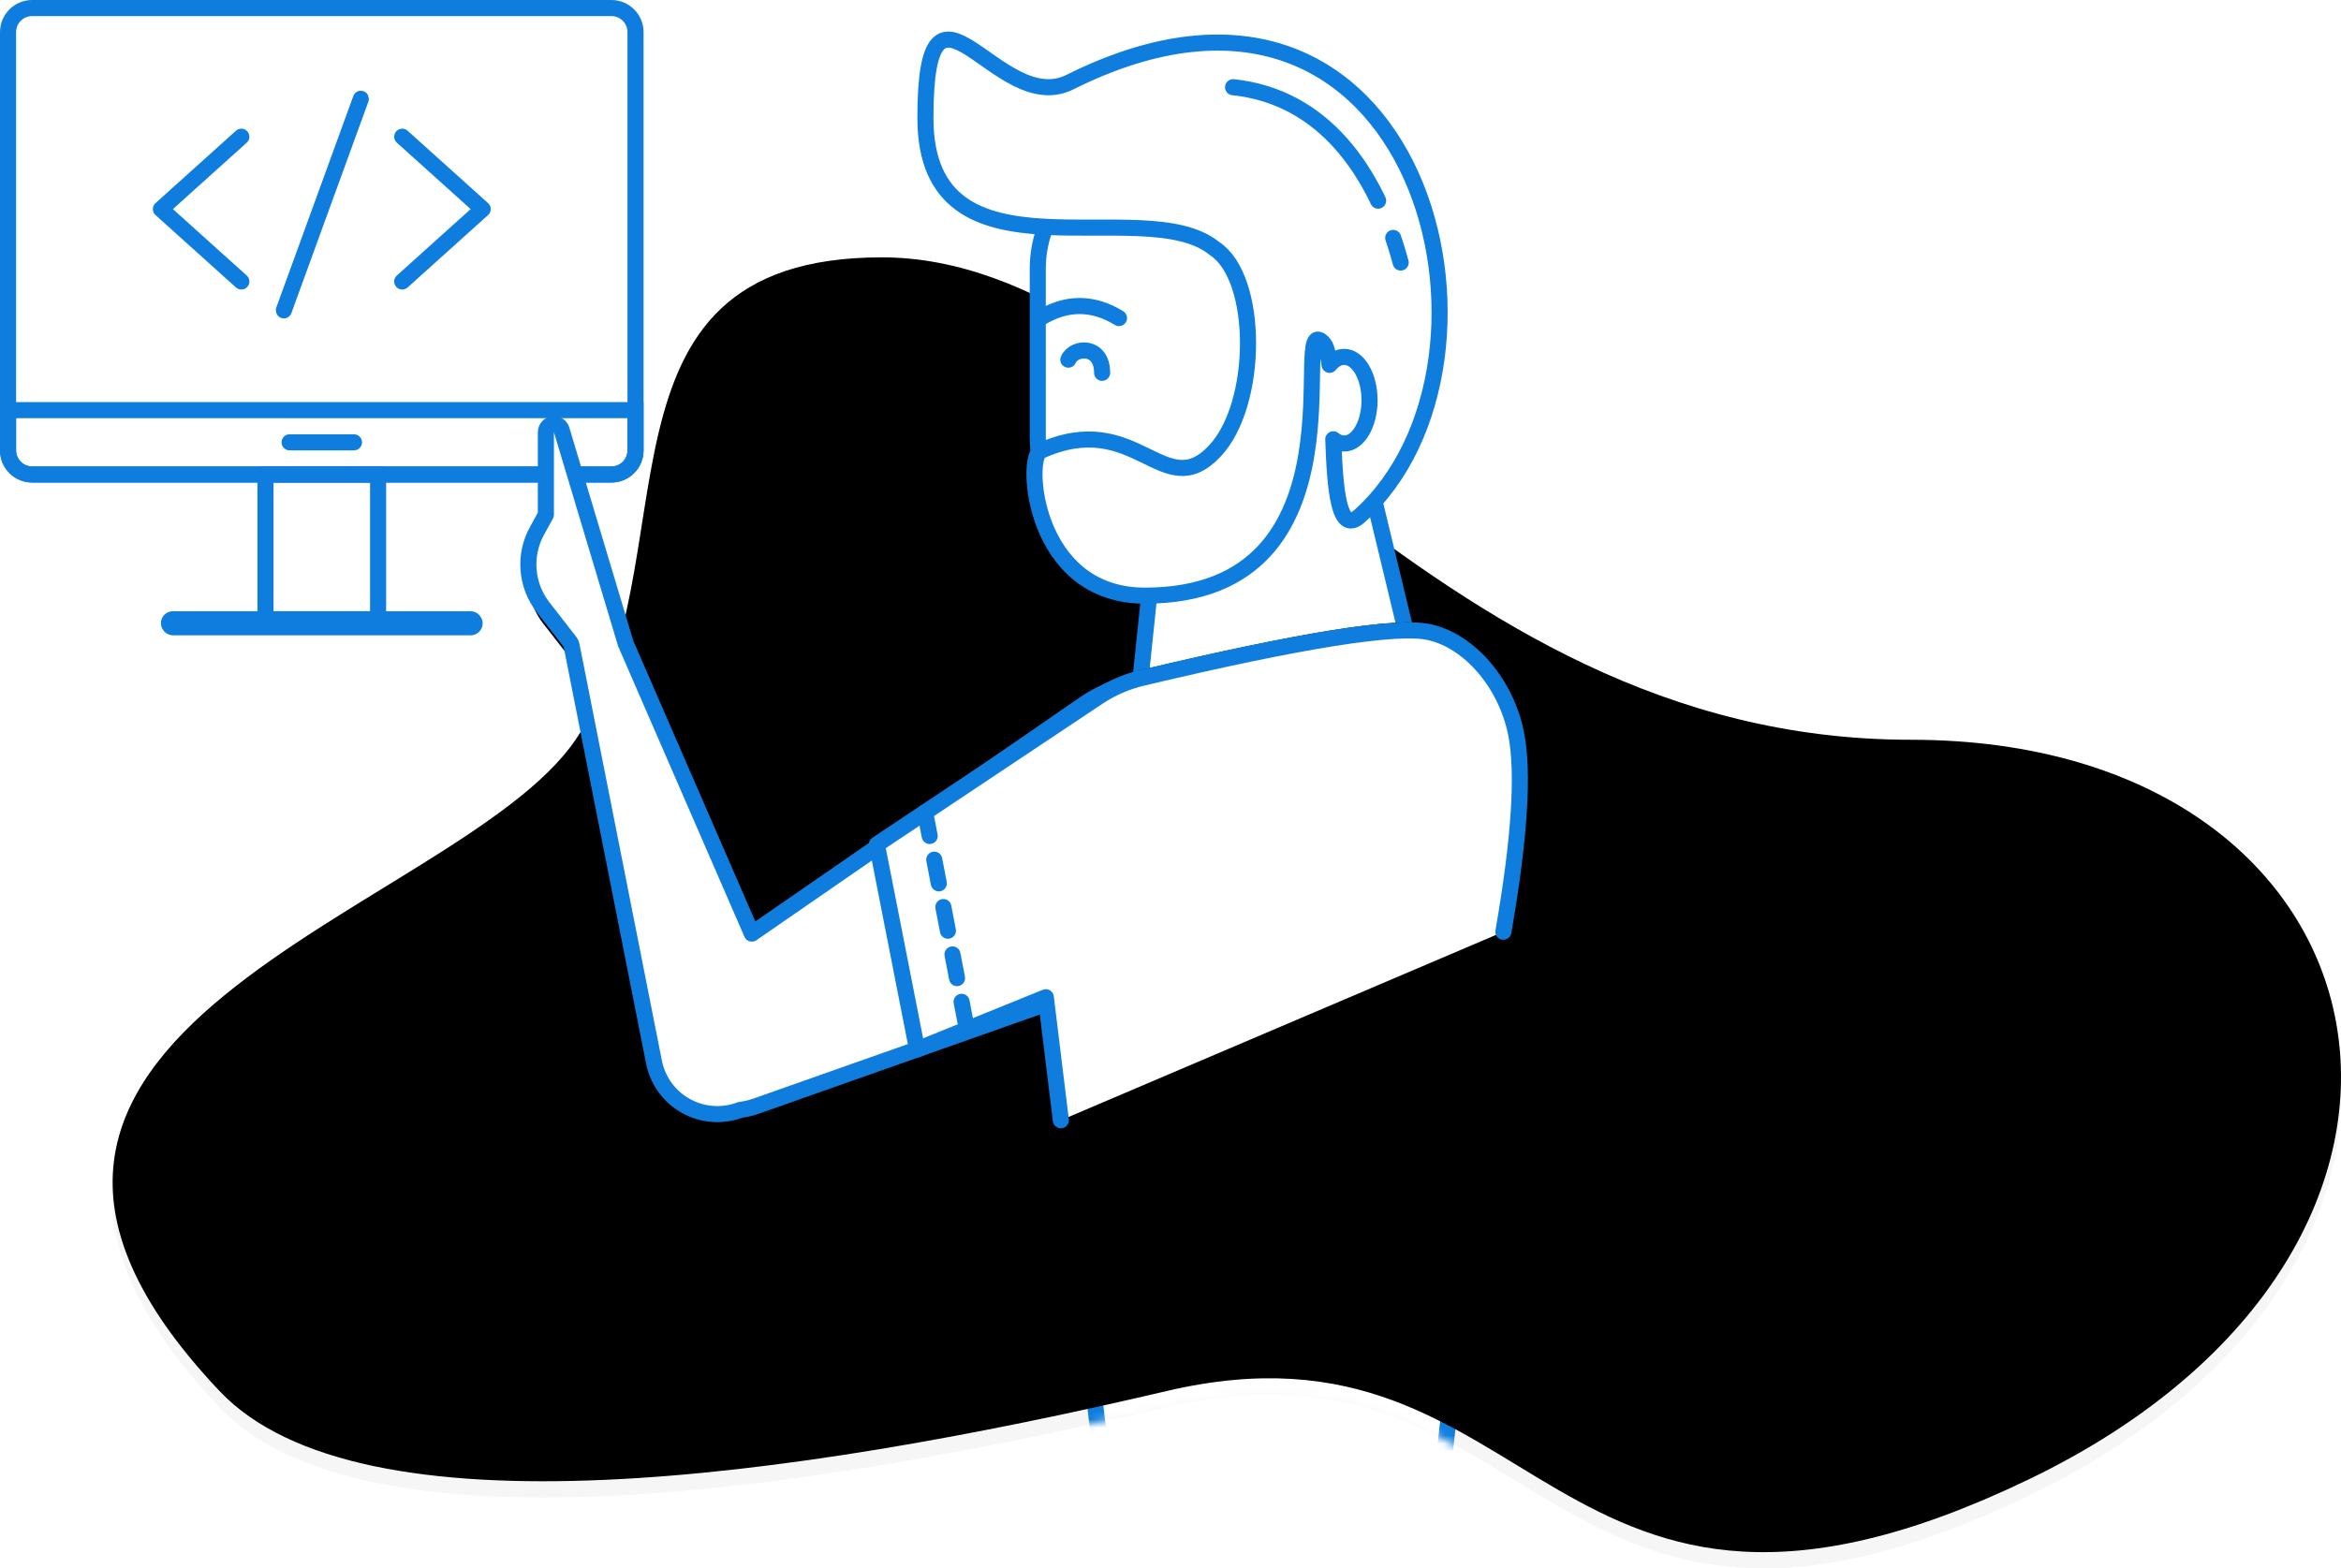 <?xml version="1.0" encoding="UTF-8"?>
<svg width="291px" height="195px" viewBox="0 0 291 195" version="1.1" xmlns="http://www.w3.org/2000/svg" xmlns:xlink="http://www.w3.org/1999/xlink">
    <!-- Generator: Sketch 51.3 (57544) - http://www.bohemiancoding.com/sketch -->
    <title>Group 36</title>
    <desc>Created with Sketch.</desc>
    <defs>
        <path d="M131.04,140.962 C177.942,129.965 177.942,180.952 238.168,151.959 C298.395,122.967 284.738,59.984 223.532,59.984 C162.327,59.984 133.682,0 95.614,0 C57.546,0 72.37,38.24 57.546,59.984 C42.722,81.728 -29.272,95.974 13.286,140.962 C30.758,159.432 84.138,151.959 131.04,140.962 Z" id="path-1"></path>
        <path d="M23.537,1 L47.302,7.278 C49.113,7.756 50.832,8.53 52.39,9.569 L80.037,28 L75.037,53.488 L59.037,47 L52.473,101.26 L9.742,106.191 L0.121,21.235 C-1.044,10.947 6.351,1.662 16.639,0.497 C18.95,0.236 21.289,0.406 23.537,1 Z" id="path-3"></path>
        <filter x="-1.9%" y="-2.4%" width="103.7%" height="103.8%" filterUnits="objectBoundingBox" id="filter-4">
            <feMorphology radius="1" operator="dilate" in="SourceAlpha" result="shadowSpreadOuter1"></feMorphology>
            <feOffset dx="0" dy="-1" in="shadowSpreadOuter1" result="shadowOffsetOuter1"></feOffset>
            <feComposite in="shadowOffsetOuter1" in2="SourceAlpha" operator="out" result="shadowOffsetOuter1"></feComposite>
            <feColorMatrix values="0 0 0 0 0   0 0 0 0 0   0 0 0 0 0  0 0 0 0.1 0" type="matrix" in="shadowOffsetOuter1"></feColorMatrix>
        </filter>
        <path d="M131.04,170.962 C177.942,159.965 177.942,210.952 238.168,181.959 C298.395,152.967 284.738,89.984 223.532,89.984 C162.327,89.984 133.682,30 95.614,30 C57.546,30 72.37,68.24 57.546,89.984 C42.722,111.728 -29.272,125.974 13.286,170.962 C30.758,189.432 84.138,181.959 131.04,170.962 Z" id="path-5"></path>
        <filter x="-2.2%" y="-3.7%" width="104.3%" height="107.5%" filterUnits="objectBoundingBox" id="filter-6">
            <feGaussianBlur stdDeviation="5" in="SourceAlpha" result="shadowBlurInner1"></feGaussianBlur>
            <feOffset dx="0" dy="-2" in="shadowBlurInner1" result="shadowOffsetInner1"></feOffset>
            <feComposite in="shadowOffsetInner1" in2="SourceAlpha" operator="arithmetic" k2="-1" k3="1" result="shadowInnerInner1"></feComposite>
            <feColorMatrix values="0 0 0 0 0.812   0 0 0 0 0.847   0 0 0 0 0.863  0 0 0 1 0" type="matrix" in="shadowInnerInner1"></feColorMatrix>
        </filter>
        <path d="M96.541,112.087 L112.203,76.055 C112.219,76.018 112.233,75.981 112.244,75.943 L120.186,49.452 C120.313,49.029 120.702,48.739 121.144,48.739 C121.696,48.739 122.144,49.186 122.144,49.739 L122.144,60 L123.249,62.007 C124.918,65.037 124.624,68.769 122.5,71.5 L119.146,75.813 C119.05,75.936 118.984,76.08 118.954,76.233 L108.707,128.061 C108.603,128.584 108.448,129.096 108.243,129.589 C106.569,133.61 102.002,135.55 97.961,133.999 C97.308,133.92 96.655,133.77 96.013,133.543 L39.895,113.73 C30.998,110.589 26.332,100.829 29.473,91.932 C29.723,91.224 30.02,90.533 30.361,89.863 C34.638,81.468 44.912,78.13 53.307,82.408 C53.983,82.752 54.634,83.14 55.258,83.571 L96.541,112.087 Z" id="path-7"></path>
        <filter x="-2.1%" y="-2.3%" width="104.2%" height="107.0%" filterUnits="objectBoundingBox" id="filter-8">
            <feMorphology radius="1" operator="dilate" in="SourceAlpha" result="shadowSpreadOuter1"></feMorphology>
            <feOffset dx="0" dy="2" in="shadowSpreadOuter1" result="shadowOffsetOuter1"></feOffset>
            <feComposite in="shadowOffsetOuter1" in2="SourceAlpha" operator="out" result="shadowOffsetOuter1"></feComposite>
            <feColorMatrix values="0 0 0 0 0   0 0 0 0 0   0 0 0 0 0  0 0 0 0.1 0" type="matrix" in="shadowOffsetOuter1"></feColorMatrix>
        </filter>
        <path d="M3.122,111.857 C1.109,100.304 0.579,92.105 1.532,87.262 C2.753,81.056 7.279,75.714 12.338,74.602 C16.409,73.707 28.303,75.601 48.019,80.285 L48.019,80.285 C49.98,80.751 51.843,81.562 53.52,82.68 L81,101 L76,126.488 L60,120 L58.131,135.297" id="path-9"></path>
        <filter x="-1.9%" y="-4.1%" width="103.8%" height="106.6%" filterUnits="objectBoundingBox" id="filter-10">
            <feMorphology radius="1" operator="dilate" in="SourceAlpha" result="shadowSpreadOuter1"></feMorphology>
            <feOffset dx="0" dy="-1" in="shadowSpreadOuter1" result="shadowOffsetOuter1"></feOffset>
            <feComposite in="shadowOffsetOuter1" in2="SourceAlpha" operator="out" result="shadowOffsetOuter1"></feComposite>
            <feColorMatrix values="0 0 0 0 0   0 0 0 0 0   0 0 0 0 0  0 0 0 0.1 0" type="matrix" in="shadowOffsetOuter1"></feColorMatrix>
        </filter>
    </defs>
    <g id="Page-1" stroke="none" stroke-width="1" fill="none" fill-rule="evenodd">
        <g id="Team-Copy-4" transform="translate(-69, -2257)">
            <g id="Group-20" transform="translate(69, 823)">
                <g id="Group-36" transform="translate(0, 1434)">
                    <g id="Group-49-Copy">
                        <path d="M4,1 C2.343,1 1,2.343 1,4 L1,56 C1,57.657 2.343,59 4,59 L76,59 C77.657,59 79,57.657 79,56 L79,4 C79,2.343 77.657,1 76,1 L4,1 Z" id="Rectangle-27-Copy-9" stroke="#0F7DDE" stroke-width="2"></path>
                        <path d="M1,51 L1,56 C1,57.657 2.343,59 4,59 L76,59 C77.657,59 79,57.657 79,56 L79,51 L1,51 Z" id="Rectangle-27-Copy-9" stroke="#0F7DDE" stroke-width="2"></path>
                        <path d="M36,54 L44,54 C44.552,54 45,54.448 45,55 L45,55 C45,55.552 44.552,56 44,56 L36,56 C35.448,56 35,55.552 35,55 L35,55 C35,54.448 35.448,54 36,54 Z" id="Rectangle-27-Copy-9" fill="#0F7DDE"></path>
                        <g id="Group-12" transform="translate(20, 11)" stroke="#0F7DDE">
                            <polyline id="Line-2" stroke-width="2" stroke-linecap="round" stroke-linejoin="round" points="10 24 0 15 10 6"></polyline>
                            <polyline id="Line-2" stroke-width="2" stroke-linecap="round" stroke-linejoin="round" transform="translate(35, 15) scale(-1, 1) translate(-35, -15) " points="40 24 30 15 40 6"></polyline>
                            <rect id="Rectangle-30" fill="#272724" transform="translate(20.07, 14.437) rotate(20) translate(-20.07, -14.437) " x="19.57" y="-0.063" width="1" height="29" rx="0.5"></rect>
                        </g>
                        <rect id="Rectangle-27-Copy-9" stroke="#0F7DDE" stroke-width="2" x="33" y="59" width="14" height="18"></rect>
                        <rect id="Rectangle-27-Copy-9" stroke="#0F7DDE" stroke-width="2" x="21" y="77" width="38" height="1" rx="0.5"></rect>
                    </g>
                    <g id="Group-27" transform="translate(14, 4)">
                        <path d="M131.04,170.962 C177.942,159.965 177.942,210.952 238.168,181.959 C298.395,152.967 284.738,89.984 223.532,89.984 C162.327,89.984 133.682,30 95.614,30 C57.546,30 72.37,68.24 57.546,89.984 C42.722,111.728 -29.272,125.974 13.286,170.962 C30.758,189.432 84.138,181.959 131.04,170.962 Z" id="Oval-15-Copy-3" fill="#F6F6F6"></path>
                        <g id="Group-30" transform="translate(0, 30)">
                            <mask id="mask-2" fill="white">
                                <use xlink:href="#path-1"></use>
                            </mask>
                            <use id="Mask" fill="#F6F6F6" xlink:href="#path-1"></use>
                            <g mask="url(#mask-2)" id="Path" stroke-linecap="round" stroke-linejoin="round">
                                <g transform="translate(95, 43)">
                                    <g transform="translate(40.018, 53.285) scale(-1, 1) translate(-40.018, -53.285) ">
                                        <use fill="black" fill-opacity="1" filter="url(#filter-4)" xlink:href="#path-3"></use>
                                        <use stroke="#0F7DDE" stroke-width="2" fill="#FFFFFF" fill-rule="evenodd" xlink:href="#path-3"></use>
                                    </g>
                                </g>
                            </g>
                        </g>
                        <g id="Oval-15-Copy-3" fill="black" fill-opacity="1">
                            <use filter="url(#filter-6)" xlink:href="#path-5"></use>
                        </g>
                        <g id="Group-51-Copy-5" transform="translate(113.5, 89) scale(-1, 1) translate(-113.5, -89) translate(51, 0)">
                            <ellipse id="Oval-24-Copy" stroke="#0F7DDE" stroke-width="2" fill="#FFFFFF" cx="53.9" cy="44.502" rx="4.2" ry="7.359"></ellipse>
                            <path d="M46.6,64.77 L48.107,79.265 C48.682,84.802 44.66,89.758 39.122,90.333 C38.923,90.354 38.724,90.368 38.524,90.377 L24.508,90.994 C18.946,91.239 14.239,86.929 13.995,81.367 C13.953,80.425 14.044,79.481 14.265,78.563 L19.97,54.878 C19.503,53.46 19.25,51.944 19.25,50.37 L19.25,29.4 C19.25,21.447 25.697,15 33.65,15 L46.6,15 C54.553,15 61,21.447 61,29.4 L61,50.37 C61,58.322 54.553,64.769 46.6,64.77 Z" id="Combined-Shape" stroke="#0F7DDE" stroke-width="2" fill="#FFFFFF"></path>
                            <g id="Combined-Shape" stroke-linecap="round" stroke-linejoin="round">
                                <use fill="black" fill-opacity="1" filter="url(#filter-8)" xlink:href="#path-7"></use>
                                <use stroke="#0F7DDE" stroke-width="2" fill="#FFFFFF" fill-rule="evenodd" xlink:href="#path-7"></use>
                            </g>
                            <path d="M24.727,41.365 C24.213,40.742 23.585,40.376 22.907,40.376 C21.168,40.376 19.758,42.787 19.758,45.762 C19.758,48.737 21.168,51.148 22.907,51.148 C23.394,51.148 23.854,50.96 24.265,50.623 C24.051,56.78 23.608,62.507 21.025,60.199 C-0.513,40.954 13.424,-15.571 57.005,6.212 C65.983,10.7 74.986,-10.89 74.965,10.691 C74.944,32.272 47.757,19.709 39.021,26.911 C33.487,30.513 33.472,46.22 38.997,52.089 C45.352,58.839 48.731,46.685 60.656,52.069 C62.603,52.948 61.587,70.051 47.709,70.065 C19.219,70.092 30.032,34.114 25.537,38.614 C25.146,39.005 24.896,40.001 24.727,41.365 Z" id="Combined-Shape" stroke="#0F7DDE" stroke-width="2" fill="#FFFFFF" stroke-linecap="round" stroke-linejoin="round"></path>
                            <path d="M36.722,6.843 C25.644,8 19.002,17.065 15.887,28.646" id="Oval-23" stroke="#0F7DDE" stroke-width="2" stroke-linecap="round" stroke-dasharray="24,5"></path>
                            <g id="Path" stroke-linecap="round" stroke-linejoin="round">
                                <use fill="black" fill-opacity="1" filter="url(#filter-10)" xlink:href="#path-9"></use>
                                <use stroke="#0F7DDE" stroke-width="2" fill="#FFFFFF" fill-rule="evenodd" xlink:href="#path-9"></use>
                            </g>
                            <path d="M50.9,35.55 C54.167,33.552 57.433,33.552 60.7,35.55" id="Path-15-Copy-2" stroke="#0F7DDE" stroke-width="2" stroke-linecap="round" stroke-linejoin="round"></path>
                            <path d="M53,41.21 C53.7,42.846 57.2,43.079 57.2,39.575" id="Path-15" stroke="#0F7DDE" stroke-width="2" stroke-linecap="round" stroke-linejoin="round" transform="translate(55.1, 40.966) scale(-1, -1) translate(-55.1, -40.966) "></path>
                            <path d="M75,97 L70,123" id="Path-9" stroke="#0F7DDE" stroke-width="2" stroke-linecap="round" stroke-linejoin="round" stroke-dasharray="3"></path>
                        </g>
                    </g>
                </g>
            </g>
        </g>
    </g>
</svg>